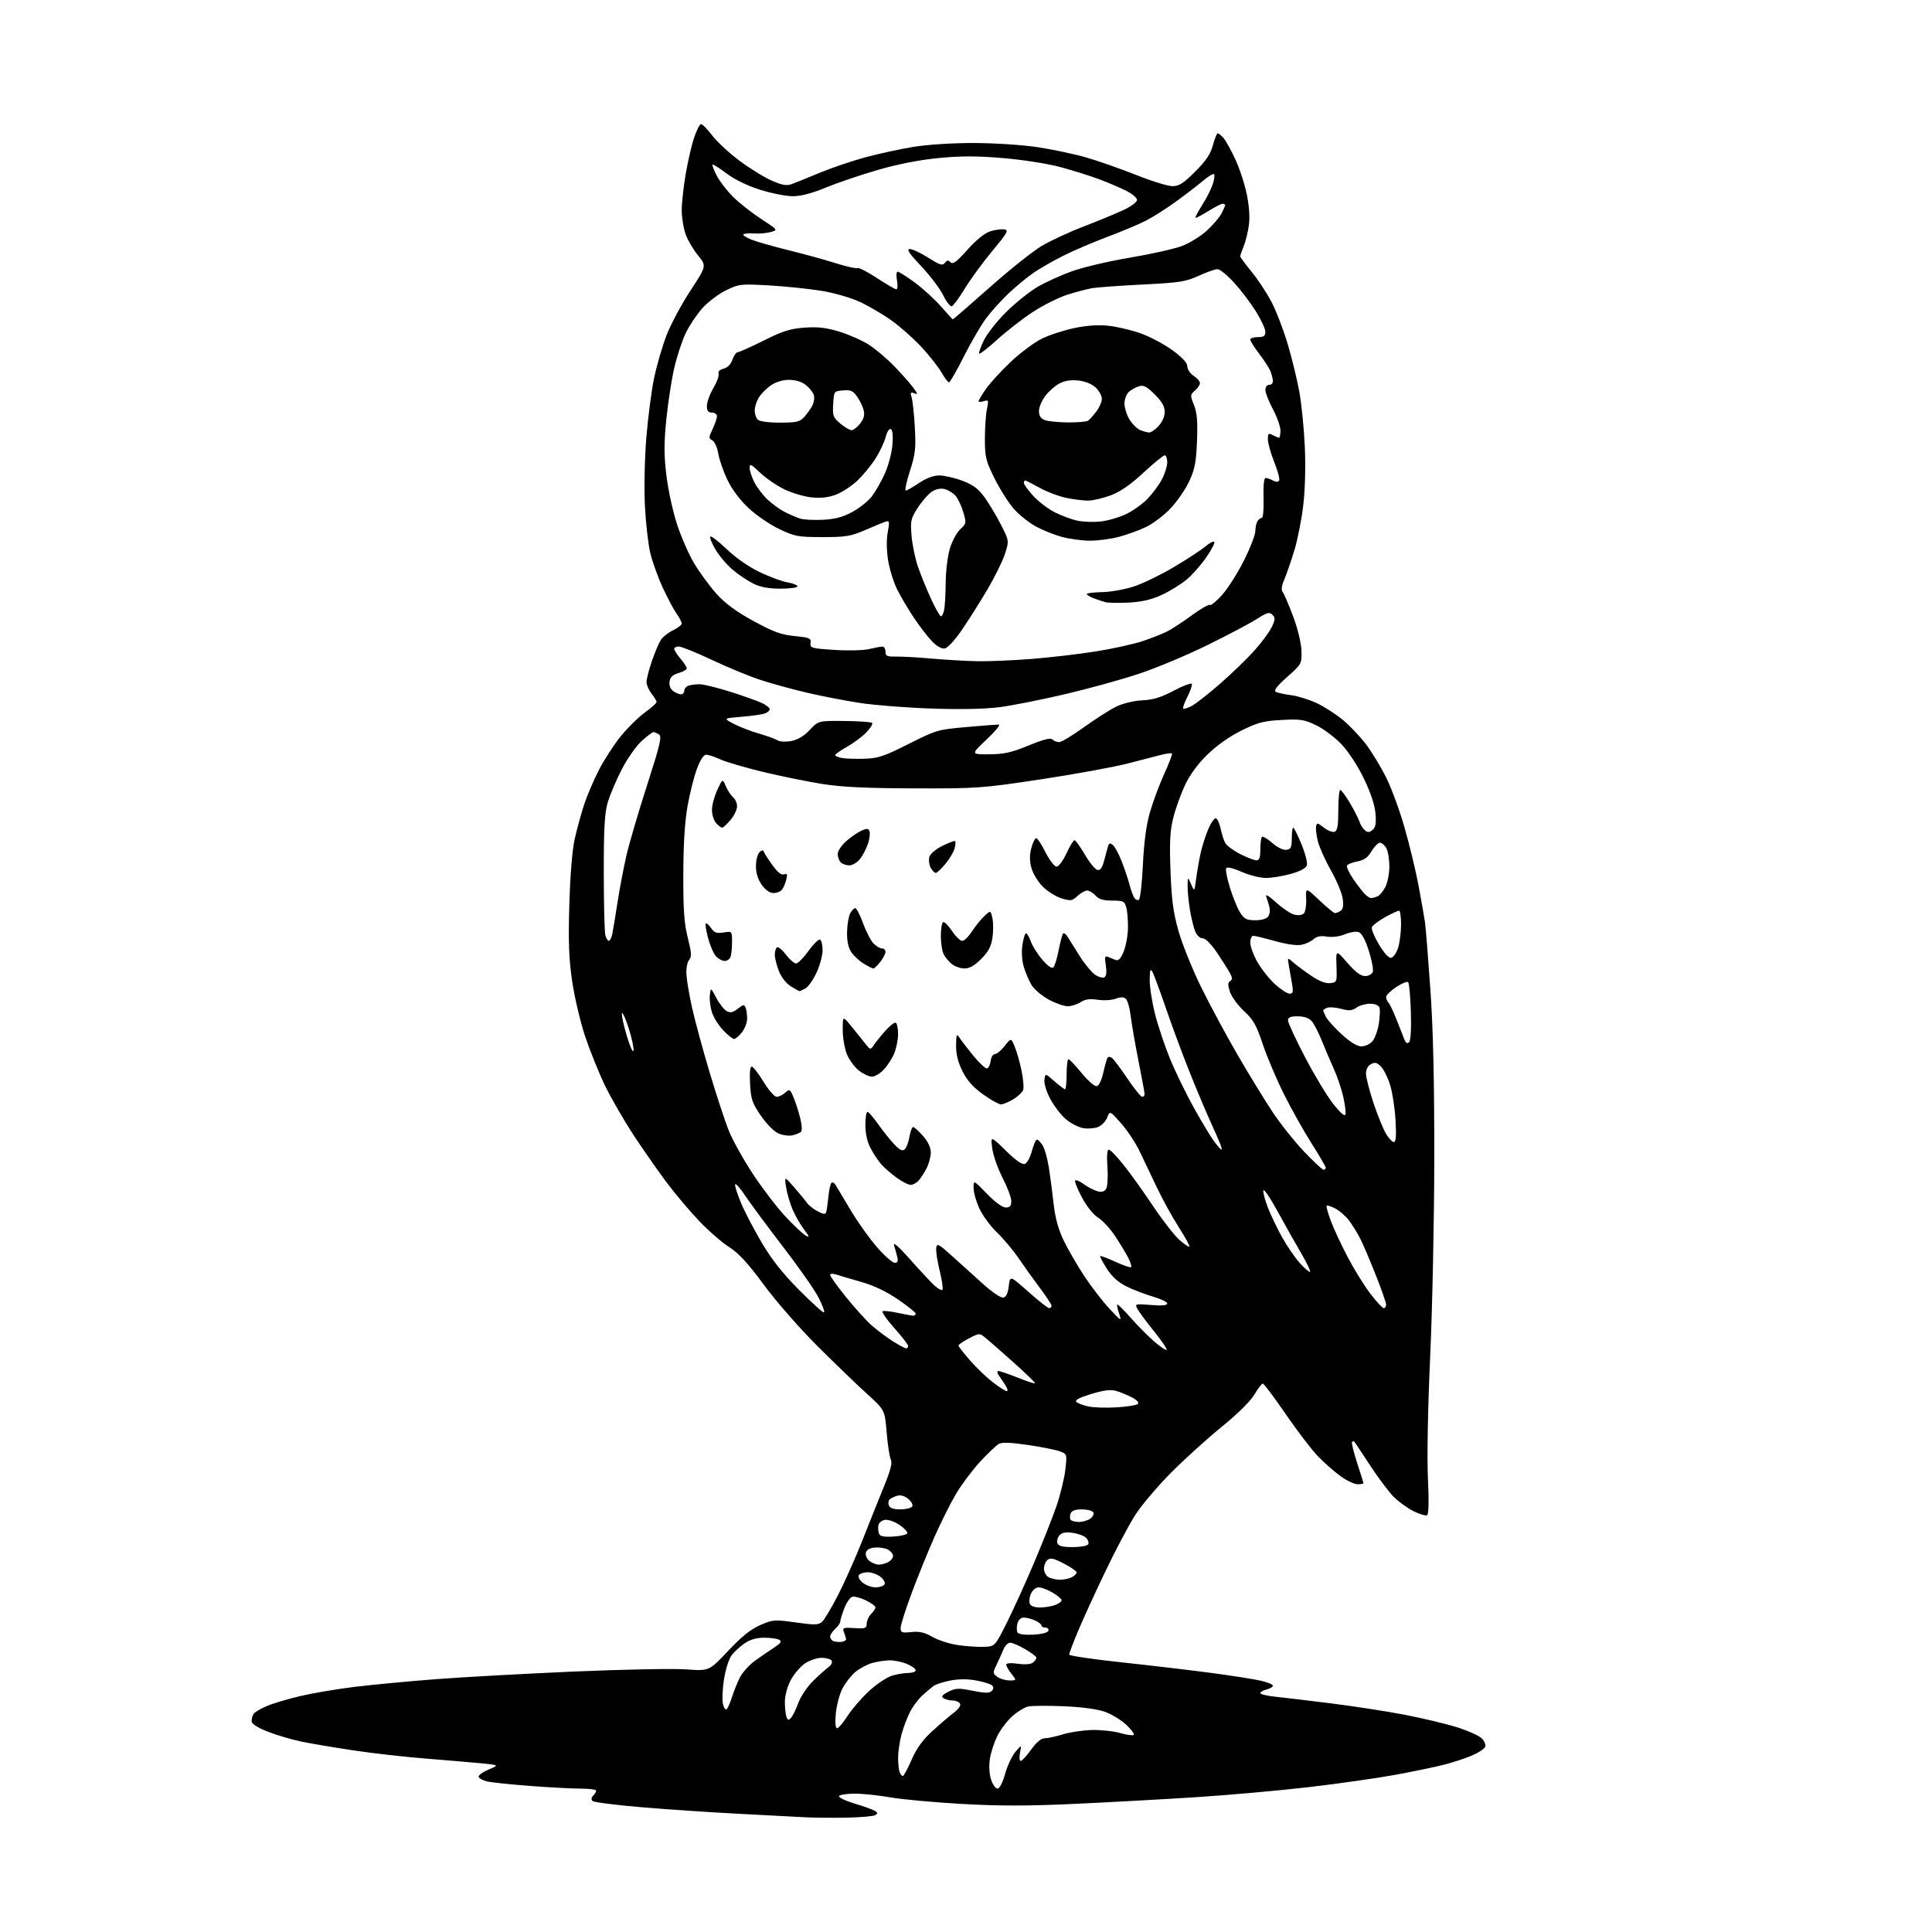 <?xml version="1.0" encoding="UTF-8" standalone="no"?>
<svg 
  version="1.1" 
  xmlns="http://www.w3.org/2000/svg" 
  xmlns:xlink="http://www.w3.org/1999/xlink" 
  xmlns:svg="http://www.w3.org/2000/svg"
  xmlns:rdf="http://www.w3.org/1999/02/22-rdf-syntax-ns#"
  xmlns:cc="http://creativecommons.org/ns#"
  xmlns:dc="http://purl.org/dc/elements/1.1/"
  viewBox="0 0 768 768"
  width="768"
  height="768"
>
<style>svg {background-color: white; }</style>"
<path stroke="none" fill="black" fill-rule="evenodd" d="M336.57,722.54C331.03,722.65 323.57,722.58 320.00,722.39C316.43,722.19 304.50,721.57 293.50,721.00C282.50,720.43 265.18,719.26 255.00,718.40C244.82,717.54 236.07,716.43 235.55,715.92C234.95,715.34 235.04,714.56 235.80,713.80C236.46,713.14 237.00,712.24 237.00,711.80C237.00,711.36 234.21,711.00 230.81,711.00C227.40,711.00 218.29,710.52 210.56,709.93C202.83,709.34 195.18,708.53 193.57,708.13C191.96,707.73 190.47,706.92 190.28,706.33C190.08,705.74 191.85,704.44 194.21,703.44C198.50,701.63 198.50,701.63 191.00,700.91C186.88,700.52 176.97,699.68 169.00,699.04C161.03,698.41 148.43,696.99 141.00,695.88C133.57,694.78 124.15,693.19 120.06,692.36C115.97,691.52 109.79,689.70 106.31,688.31C102.13,686.64 100.01,685.23 100.02,684.14C100.02,683.24 100.37,681.97 100.79,681.31C101.20,680.66 103.56,679.26 106.02,678.20C108.49,677.15 114.56,675.33 119.50,674.18C124.45,673.02 134.12,671.39 141.00,670.55C147.88,669.71 162.28,668.35 173.00,667.52C183.72,666.69 208.47,665.32 228.00,664.47C247.53,663.63 267.64,663.23 272.70,663.60C281.90,664.27 281.90,664.27 289.43,656.27C294.84,650.52 298.44,647.62 302.23,645.99C307.26,643.81 307.90,643.76 316.32,644.95C323.99,646.02 325.36,645.99 326.82,644.66C327.74,643.83 330.64,638.95 333.26,633.82C335.88,628.69 340.24,618.88 342.95,612.00C345.66,605.12 349.49,595.55 351.46,590.72C354.02,584.45 354.78,581.45 354.12,580.22C353.62,579.27 352.88,574.45 352.47,569.50C351.73,560.50 351.73,560.50 344.62,554.05C340.70,550.50 331.83,541.95 324.91,535.05C317.87,528.04 308.52,517.35 303.71,510.82C297.37,502.19 293.72,498.23 289.80,495.70C286.89,493.82 281.55,489.18 277.95,485.39C274.34,481.60 268.67,474.90 265.34,470.50C262.02,466.10 256.03,457.55 252.04,451.50C248.06,445.45 242.82,436.38 240.40,431.35C237.99,426.32 234.46,417.55 232.56,411.85C230.67,406.16 228.36,396.32 227.44,390.00C226.13,381.00 225.88,374.37 226.32,359.50C226.66,347.80 227.48,337.81 228.46,333.50C229.33,329.65 230.99,323.57 232.14,320.00C233.30,316.43 235.99,310.12 238.11,306.00C240.24,301.88 244.21,295.78 246.93,292.46C249.66,289.14 253.94,284.95 256.44,283.15C258.95,281.35 261.00,279.51 261.00,279.07C261.00,278.63 260.10,277.13 259.00,275.73C257.90,274.33 257.00,272.24 257.00,271.10C257.00,269.95 257.97,266.19 259.15,262.75C260.34,259.31 261.94,255.53 262.71,254.34C263.49,253.15 265.67,251.44 267.56,250.54C269.45,249.64 271.00,248.43 271.00,247.86C271.00,247.28 270.07,245.51 268.94,243.92C267.81,242.33 265.34,237.68 263.45,233.59C261.56,229.51 259.33,223.31 258.50,219.83C257.67,216.35 256.70,207.88 256.36,201.00C256.01,193.97 256.26,182.15 256.93,174.00C257.58,166.03 258.96,155.39 260.00,150.37C261.04,145.35 263.26,137.67 264.94,133.32C266.61,128.97 270.89,120.97 274.44,115.56C280.89,105.70 280.89,105.70 277.46,101.51C275.57,99.21 273.35,95.40 272.51,93.04C271.68,90.68 271.00,86.41 271.00,83.55C271.00,80.69 271.72,74.18 272.59,69.08C273.47,63.99 274.96,57.52 275.92,54.72C276.87,51.91 278.07,49.49 278.58,49.34C279.08,49.19 281.07,51.16 283.00,53.72C284.93,56.27 289.90,60.89 294.06,63.98C298.22,67.07 304.00,70.61 306.90,71.86C311.06,73.65 312.75,73.92 314.84,73.14C316.30,72.60 321.33,70.57 326.01,68.62C330.69,66.68 338.79,63.94 344.01,62.53C349.23,61.12 357.77,59.26 363.00,58.40C368.58,57.48 378.48,56.84 387.00,56.85C395.17,56.86 406.22,57.57 412.31,58.48C418.26,59.37 427.03,61.23 431.81,62.60C436.59,63.98 445.52,67.11 451.65,69.55C457.78,72.00 464.27,74.00 466.06,74.00C468.70,74.00 470.42,72.90 475.11,68.21C479.43,63.89 481.21,61.24 482.15,57.71C482.85,55.12 483.70,53.00 484.05,53.00C484.40,53.00 485.41,53.79 486.29,54.77C487.17,55.74 489.27,59.49 490.96,63.11C492.66,66.73 494.74,73.01 495.58,77.08C496.56,81.78 496.88,86.29 496.45,89.48C496.08,92.24 495.15,96.02 494.39,97.87C493.63,99.73 493.00,101.53 493.00,101.88C493.00,102.23 495.03,104.99 497.51,108.01C499.99,111.03 503.55,116.42 505.43,120.00C507.30,123.58 510.21,131.13 511.89,136.79C513.57,142.45 515.65,151.00 516.52,155.79C517.38,160.58 518.36,170.35 518.68,177.50C519.04,185.27 518.79,194.63 518.08,200.77C517.42,206.42 515.82,214.52 514.53,218.77C513.24,223.02 511.44,228.23 510.54,230.34C509.43,232.95 509.22,234.56 509.90,235.38C510.45,236.04 512.31,240.39 514.05,245.04C515.89,249.99 517.26,255.66 517.35,258.70C517.50,263.85 517.44,263.96 511.66,269.11C507.53,272.80 506.21,274.53 507.16,275.02C507.90,275.41 510.65,276.01 513.28,276.35C515.91,276.69 520.51,278.13 523.50,279.54C526.50,280.96 531.21,284.00 533.97,286.31C536.73,288.61 540.84,292.98 543.11,296.00C545.37,299.02 548.92,304.88 550.99,309.00C553.07,313.12 556.37,322.13 558.34,329.01C560.31,335.89 562.81,346.24 563.89,352.01C564.97,357.78 566.12,364.30 566.44,366.50C566.76,368.70 567.73,380.85 568.61,393.50C569.71,409.40 570.18,430.08 570.15,460.50C570.12,484.70 569.39,520.02 568.53,539.00C567.59,559.73 567.23,579.13 567.62,587.60C568.04,596.46 567.93,601.93 567.31,602.31C566.77,602.64 564.36,601.94 561.96,600.75C559.55,599.56 555.99,596.99 554.04,595.04C552.09,593.09 547.85,587.44 544.62,582.50C541.38,577.55 538.57,573.31 538.37,573.08C538.16,572.85 537.76,572.91 537.47,573.20C537.17,573.49 538.07,577.23 539.47,581.49C540.86,585.76 542.00,589.42 542.00,589.63C542.00,589.83 540.94,590.00 539.65,590.00C538.36,590.00 535.32,588.57 532.91,586.82C530.49,585.07 526.48,581.55 523.99,578.99C521.50,576.43 515.71,568.86 511.12,562.17C506.53,555.48 502.42,550.00 501.98,550.00C501.55,550.00 500.04,551.96 498.64,554.35C497.09,556.99 492.05,561.98 485.80,567.06C480.13,571.65 471.11,579.81 465.74,585.19C460.38,590.56 453.92,598.15 451.40,602.04C448.88,605.94 443.44,616.19 439.32,624.82C435.19,633.44 430.28,644.19 428.41,648.69C426.53,653.20 425.00,657.27 425.00,657.73C425.00,658.20 434.56,659.60 446.25,660.85C457.94,662.11 474.02,664.01 482.00,665.08C489.98,666.15 498.64,667.52 501.25,668.12C503.86,668.71 506.00,669.60 506.00,670.08C506.00,670.57 504.88,671.24 503.50,671.59C502.12,671.93 501.00,672.59 501.00,673.04C501.00,673.49 503.59,674.12 506.75,674.45C509.91,674.77 519.92,675.97 529.00,677.10C538.08,678.24 551.31,680.28 558.41,681.65C565.52,683.02 574.88,685.26 579.23,686.63C583.57,688.00 587.99,689.99 589.04,691.04C590.09,692.09 590.71,693.60 590.41,694.38C590.10,695.17 587.75,696.72 585.18,697.82C582.61,698.92 577.67,700.56 574.21,701.45C570.76,702.34 561.98,704.17 554.71,705.51C547.45,706.85 531.83,709.07 520.00,710.44C508.18,711.81 488.15,713.59 475.50,714.41C462.85,715.22 441.25,716.41 427.50,717.05C408.67,717.94 397.53,717.94 382.39,717.09C371.33,716.47 358.51,715.29 353.89,714.48C349.28,713.67 342.94,713.00 339.81,713.00C336.68,713.00 333.85,713.43 333.53,713.95C333.21,714.47 335.99,715.82 339.72,716.95C343.45,718.07 347.11,719.39 347.86,719.87C348.95,720.58 348.97,720.90 347.92,721.55C347.21,721.99 342.10,722.43 336.57,722.54zM396.53,711.00C397.34,711.00 398.56,708.64 399.54,705.16C400.44,701.94 402.28,698.00 403.63,696.41C406.09,693.50 406.09,693.50 405.47,696.75C405.12,698.54 405.25,700.00 405.75,700.00C406.25,700.00 408.12,697.98 409.89,695.50C412.02,692.54 413.87,691.00 415.31,690.99C416.52,690.98 419.75,690.28 422.50,689.43C425.25,688.58 430.43,687.81 434.00,687.71C437.57,687.61 442.65,688.15 445.28,688.91C447.91,689.66 450.34,689.99 450.68,689.65C451.03,689.31 449.68,687.49 447.70,685.62C445.71,683.75 441.93,681.44 439.29,680.49C436.26,679.40 430.20,678.58 422.80,678.26C416.37,677.98 409.96,678.04 408.57,678.39C407.18,678.74 404.42,680.44 402.45,682.17C400.48,683.90 397.82,687.40 396.53,689.94C395.24,692.48 393.87,696.65 393.49,699.21C393.07,702.02 393.26,705.26 393.98,707.43C394.62,709.39 395.77,711.00 396.53,711.00zM358.88,706.00C359.25,706.00 360.82,703.11 362.36,699.57C364.31,695.08 366.74,691.69 370.41,688.32C373.29,685.67 377.16,682.35 379.01,680.95C381.07,679.38 382.08,677.93 381.62,677.20C381.21,676.54 379.90,675.99 378.69,675.98C377.49,675.98 375.87,675.57 375.10,675.09C374.03,674.41 374.46,673.81 376.97,672.52C379.85,671.03 380.98,670.98 386.63,672.10C391.56,673.08 393.30,673.10 394.21,672.19C394.99,671.41 395.06,670.66 394.41,670.01C393.87,669.47 391.08,668.58 388.21,668.04C384.80,667.39 381.22,667.39 377.85,668.03C375.02,668.57 371.98,669.54 371.10,670.20C370.22,670.86 368.22,672.55 366.66,673.95C365.10,675.35 362.89,678.30 361.76,680.50C360.62,682.70 359.09,686.75 358.36,689.50C357.62,692.25 357.02,696.38 357.01,698.67C357.01,700.96 357.27,703.55 357.61,704.42C357.94,705.29 358.52,706.00 358.88,706.00zM332.76,687.00C333.33,687.00 335.23,684.76 336.99,682.01C338.75,679.27 342.64,674.78 345.64,672.05C348.63,669.31 352.75,666.61 354.79,666.04C356.83,665.47 359.74,665.01 361.25,665.01C362.76,665.00 364.00,664.53 364.00,663.95C364.00,663.37 362.44,662.25 360.53,661.45C358.62,660.65 355.59,660.00 353.78,660.01C351.98,660.01 348.83,660.48 346.78,661.04C344.74,661.61 341.68,663.24 339.99,664.66C338.30,666.09 335.98,669.07 334.85,671.30C333.71,673.53 332.54,677.98 332.25,681.18C331.92,684.86 332.10,687.00 332.76,687.00zM314.48,682.83C315.14,682.10 316.44,679.42 317.37,676.88C318.31,674.32 320.95,670.42 323.28,668.14C325.60,665.88 328.36,663.41 329.40,662.66C330.45,661.91 330.99,660.79 330.59,660.15C330.20,659.52 328.40,659.00 326.59,659.00C324.78,659.00 321.80,660.01 319.97,661.25C318.14,662.49 315.60,665.48 314.32,667.91C312.95,670.52 312.00,674.05 312.00,676.58C312.00,678.92 312.29,681.58 312.64,682.50C313.16,683.86 313.49,683.92 314.48,682.83zM288.93,679.39C289.39,678.90 290.32,676.70 291.01,674.50C291.71,672.30 293.10,668.85 294.11,666.83C295.13,664.81 297.88,661.78 300.23,660.09C302.58,658.40 306.00,656.05 307.83,654.86C310.30,653.26 310.81,652.50 309.83,651.87C309.10,651.41 306.43,651.02 303.90,651.02C300.75,651.00 298.25,651.71 295.99,653.25C294.17,654.49 291.82,656.66 290.77,658.08C289.72,659.50 288.38,663.81 287.78,667.66C287.19,671.51 287.02,675.93 287.40,677.47C287.80,679.03 288.48,679.89 288.93,679.39zM401.26,668.00C404.15,668.00 404.15,668.00 402.07,665.37C400.93,663.92 400.00,662.28 400.00,661.73C400.00,661.11 401.79,660.97 404.65,661.37C407.54,661.76 409.80,661.58 410.65,660.88C411.39,660.26 412.00,659.40 412.00,658.97C412.00,658.54 410.01,657.02 407.57,655.60C405.14,654.17 402.43,653.00 401.55,653.00C400.67,653.00 399.46,654.24 398.85,655.75C398.24,657.26 397.01,659.99 396.12,661.82C394.59,664.97 394.60,665.22 396.44,666.57C397.51,667.36 399.68,668.00 401.26,668.00zM391.00,654.65C395.50,654.50 395.50,654.50 400.25,645.00C402.87,639.77 407.77,628.98 411.15,621.00C414.53,613.02 418.53,602.90 420.03,598.50C421.53,594.10 423.08,587.69 423.48,584.26C424.19,578.08 424.17,578.01 421.38,576.95C419.83,576.36 414.15,575.22 408.76,574.42C402.14,573.43 398.37,573.27 397.13,573.93C396.12,574.47 392.77,577.64 389.68,580.98C386.59,584.32 382.27,590.08 380.07,593.77C377.88,597.47 374.00,605.23 371.44,611.00C368.88,616.77 364.81,626.81 362.39,633.30C359.98,639.79 358.00,646.02 358.00,647.15C358.00,648.98 358.48,649.16 362.25,648.76C365.46,648.43 367.51,648.89 370.62,650.68C372.89,651.98 377.39,653.44 380.62,653.92C383.85,654.40 388.52,654.73 391.00,654.65zM334.50,652.67C335.60,652.55 336.42,652.01 336.32,651.48C336.23,650.94 335.83,649.68 335.44,648.69C334.81,647.06 335.25,646.91 339.62,647.19C344.01,647.47 344.50,647.29 344.53,645.40C344.55,644.24 345.34,642.52 346.28,641.57C347.23,640.63 348.00,639.45 348.00,638.95C348.00,638.45 346.31,637.21 344.25,636.20C342.19,635.19 339.76,634.52 338.87,634.73C337.97,634.93 336.51,637.01 335.62,639.33C334.73,641.66 334.00,644.04 334.00,644.63C334.00,645.21 333.10,646.50 332.00,647.50C330.90,648.50 330.00,649.88 330.00,650.57C330.00,651.27 330.56,652.07 331.25,652.36C331.94,652.64 333.40,652.78 334.50,652.67zM410.76,649.80C414.11,649.62 416.51,649.00 416.75,648.25C416.98,647.56 416.45,647.00 415.58,647.00C414.71,647.00 414.00,646.62 414.00,646.16C414.00,645.70 412.85,644.80 411.45,644.16C410.05,643.52 408.04,643.00 406.97,643.00C405.76,643.00 404.81,643.91 404.42,645.44C404.09,646.79 404.12,648.38 404.49,648.99C404.90,649.64 407.45,649.97 410.76,649.80zM413.40,639.00C415.31,639.00 418.02,638.56 419.43,638.02C420.85,637.49 422.00,636.63 422.00,636.12C422.00,635.61 420.40,634.25 418.44,633.10C416.49,631.94 414.00,631.00 412.92,631.00C411.81,631.00 410.47,632.06 409.85,633.44C409.24,634.78 409.01,636.58 409.34,637.44C409.72,638.44 411.18,639.00 413.40,639.00zM348.05,631.00C349.61,631.00 351.21,630.48 351.60,629.84C352.01,629.18 351.33,627.88 350.05,626.84C348.80,625.83 346.50,625.00 344.95,625.00C343.39,625.00 341.79,625.52 341.40,626.16C340.99,626.82 341.67,628.12 342.95,629.16C344.20,630.17 346.50,631.00 348.05,631.00zM421.32,627.97C422.86,627.99 425.00,627.53 426.07,626.96C427.13,626.40 428.00,625.54 428.00,625.07C428.00,624.60 425.71,623.01 422.92,621.55C418.92,619.46 417.53,619.14 416.42,620.07C415.64,620.72 415.00,622.29 415.00,623.57C415.00,624.85 415.79,626.36 416.75,626.92C417.71,627.48 419.77,627.95 421.32,627.97zM349.32,621.97C350.31,621.99 352.00,621.53 353.07,620.96C354.13,620.40 355.00,619.29 355.00,618.50C355.00,617.71 354.08,616.58 352.95,615.98C351.83,615.37 349.47,615.02 347.71,615.19C345.56,615.40 344.40,616.10 344.17,617.33C343.98,618.33 344.65,619.78 345.66,620.54C346.67,621.31 348.32,621.95 349.32,621.97zM426.41,615.00C429.42,615.00 432.19,614.51 432.56,613.90C432.93,613.30 432.57,612.14 431.76,611.33C430.94,610.51 428.51,609.61 426.35,609.32C423.49,608.94 422.06,609.23 421.10,610.38C420.37,611.26 420.04,612.66 420.36,613.49C420.78,614.58 422.45,615.00 426.41,615.00zM355.16,610.80C358.01,610.64 360.49,610.05 360.66,609.50C360.84,608.95 359.45,607.45 357.57,606.17C355.68,604.89 353.10,603.99 351.83,604.17C350.56,604.35 349.37,605.31 349.18,606.31C348.99,607.30 349.09,608.79 349.40,609.61C349.83,610.73 351.28,611.03 355.16,610.80zM428.87,605.00C430.38,605.00 432.45,604.39 433.46,603.65C434.48,602.91 434.99,601.79 434.59,601.15C434.20,600.52 432.16,600.00 430.05,600.00C427.47,600.00 426.01,600.52 425.60,601.59C425.27,602.46 425.25,603.59 425.56,604.09C425.87,604.59 427.36,605.00 428.87,605.00zM357.91,600.00C360.09,600.00 362.21,599.48 362.60,598.84C363.01,598.18 362.32,596.87 361.02,595.81C359.56,594.63 357.95,594.18 356.61,594.59C355.45,594.94 354.10,595.59 353.62,596.05C353.13,596.50 353.01,597.57 353.34,598.43C353.74,599.49 355.23,600.00 357.91,600.00zM443.95,559.44C448.05,559.19 451.82,558.58 452.32,558.08C452.87,557.53 451.91,556.49 449.92,555.46C448.10,554.52 445.28,553.37 443.64,552.90C441.49,552.28 438.75,552.63 433.75,554.14C429.02,555.58 427.17,556.57 427.87,557.27C428.44,557.84 430.61,558.66 432.70,559.10C434.79,559.54 439.85,559.69 443.95,559.44zM400.18,553.00C400.67,553.00 400.60,552.21 400.03,551.25C399.45,550.29 398.26,548.49 397.37,547.25C396.40,545.90 396.20,545.00 396.87,545.00C397.48,545.00 400.93,546.18 404.53,547.62C408.14,549.07 411.24,550.08 411.43,549.87C411.62,549.67 407.74,545.90 402.81,541.50C397.88,537.10 392.83,532.68 391.59,531.68C389.40,529.91 389.22,529.92 385.17,532.03C382.87,533.22 381.00,534.50 381.00,534.87C381.00,535.23 383.08,537.91 385.61,540.81C388.15,543.71 392.26,547.64 394.76,549.54C397.25,551.44 399.69,553.00 400.18,553.00zM463.76,536.58C464.04,536.29 461.81,533.01 458.80,529.28C455.79,525.55 452.82,521.54 452.19,520.37C451.07,518.27 451.17,518.24 457.53,518.75C461.91,519.11 464.00,518.92 464.00,518.16C464.00,517.55 461.41,516.31 458.25,515.40C455.09,514.49 450.34,512.66 447.70,511.33C444.43,509.68 441.97,507.45 439.96,504.28C438.35,501.73 437.17,499.49 437.36,499.31C437.54,499.12 440.27,500.15 443.41,501.59C446.56,503.03 449.36,503.98 449.64,503.70C449.92,503.42 449.37,501.68 448.42,499.85C447.47,498.01 445.12,494.14 443.20,491.25C441.28,488.35 438.26,485.09 436.49,484.00C434.59,482.82 431.97,479.54 430.05,475.94C428.27,472.59 427.08,469.59 427.42,469.25C427.75,468.92 429.32,469.60 430.91,470.78C432.50,471.95 434.93,473.19 436.30,473.54C438.09,473.99 439.08,473.68 439.76,472.46C440.29,471.52 440.49,467.66 440.22,463.88C439.91,459.44 440.10,457.00 440.78,457.00C441.36,457.00 444.06,459.81 446.78,463.25C449.50,466.69 454.74,474.00 458.41,479.50C462.08,485.00 466.72,490.96 468.71,492.75C470.70,494.54 472.54,495.80 472.79,495.55C473.04,495.30 471.13,491.81 468.56,487.80C465.98,483.78 462.07,476.68 459.86,472.00C457.65,467.32 454.53,460.80 452.94,457.49C451.34,454.18 448.04,449.23 445.61,446.49C441.18,441.50 441.18,441.50 440.11,444.27C439.52,445.79 437.85,447.49 436.39,448.04C434.94,448.59 432.29,448.77 430.50,448.43C428.71,448.10 425.71,446.56 423.84,445.02C421.96,443.47 419.18,439.91 417.65,437.10C416.03,434.13 415.00,430.86 415.18,429.30C415.50,426.60 415.50,426.60 419.13,429.80C421.13,431.56 423.04,433.00 423.38,433.00C423.72,433.00 424.00,430.30 424.00,427.00C424.00,423.70 424.34,421.02 424.75,421.05C425.16,421.08 427.52,423.56 429.98,426.58C432.44,429.59 435.13,431.93 435.96,431.77C436.87,431.59 437.92,429.40 438.64,426.16C439.29,423.24 440.05,420.61 440.34,420.32C440.63,420.04 441.35,420.10 441.95,420.47C442.54,420.84 445.29,424.48 448.05,428.57C450.80,432.66 453.50,436.00 454.03,436.00C454.56,436.00 455.00,435.54 455.00,434.97C455.00,434.41 453.90,428.44 452.56,421.72C451.23,415.00 449.83,406.93 449.45,403.78C449.08,400.63 448.21,397.59 447.51,397.01C446.62,396.27 445.41,396.28 443.46,397.02C441.93,397.60 438.72,397.78 436.34,397.42C433.16,396.95 431.34,397.21 429.53,398.39C428.18,399.27 425.88,400.00 424.42,400.00C422.96,400.00 419.56,398.80 416.86,397.33C414.16,395.86 411.10,393.27 410.07,391.58C409.04,389.88 407.64,386.63 406.97,384.35C406.23,381.84 406.02,378.38 406.43,375.60C406.81,373.07 407.45,371.00 407.86,371.00C408.27,371.00 409.14,372.50 409.81,374.34C410.47,376.18 412.55,379.44 414.42,381.59C416.64,384.14 418.16,385.15 418.77,384.50C419.29,383.95 420.23,380.84 420.86,377.58C421.49,374.33 422.28,371.40 422.62,371.08C422.96,370.76 423.74,371.34 424.37,372.37C424.99,373.40 427.16,376.86 429.19,380.06C431.21,383.25 434.01,386.61 435.39,387.52C436.78,388.43 438.43,388.85 439.06,388.46C439.81,388.00 439.99,386.33 439.58,383.76C439.04,380.42 439.19,379.86 440.47,380.38C441.31,380.72 442.68,381.27 443.51,381.61C444.57,382.04 445.49,381.09 446.64,378.36C447.53,376.24 448.32,372.02 448.38,369.00C448.44,365.98 448.15,362.26 447.73,360.75C447.03,358.24 446.55,358.00 442.14,358.00C438.58,358.00 436.83,357.47 435.50,356.00C434.50,354.90 433.00,354.00 432.16,354.00C431.32,354.00 429.59,354.97 428.33,356.16C426.23,358.13 425.66,358.22 422.00,357.12C419.79,356.46 416.43,354.36 414.53,352.46C412.63,350.57 410.60,347.21 410.00,345.01C409.23,342.13 409.23,339.86 410.02,336.94C410.62,334.70 411.52,333.01 412.02,333.19C412.53,333.36 414.19,335.98 415.72,339.00C417.25,342.02 419.18,344.50 420.00,344.50C420.84,344.50 422.57,342.17 423.92,339.25C425.26,336.36 426.70,334.00 427.13,334.00C427.56,334.00 429.42,336.59 431.27,339.75C433.12,342.91 435.36,345.64 436.26,345.81C437.44,346.04 438.19,344.94 438.99,341.81C439.60,339.44 440.31,336.89 440.56,336.14C440.92,335.09 441.35,335.04 442.41,335.93C443.18,336.56 444.72,339.42 445.85,342.29C446.98,345.16 448.38,349.30 448.95,351.50C449.53,353.70 450.40,356.12 450.89,356.88C451.38,357.64 452.21,357.99 452.73,357.67C453.26,357.34 453.97,351.10 454.32,343.79C454.74,334.88 455.65,328.03 457.09,323.00C458.26,318.88 460.82,312.00 462.76,307.73C464.71,303.46 466.10,299.77 465.87,299.54C465.64,299.30 463.88,299.50 461.97,299.97C460.06,300.44 454.01,302.01 448.51,303.44C443.02,304.88 427.50,307.72 414.01,309.76C390.35,313.34 388.60,313.46 363.50,313.39C344.50,313.34 334.67,312.87 327.00,311.66C321.23,310.75 310.65,308.60 303.50,306.89C296.35,305.17 288.65,302.92 286.39,301.89C284.13,300.85 281.58,300.00 280.71,300.00C279.72,300.00 278.37,302.06 277.06,305.57C275.91,308.63 274.23,315.27 273.33,320.32C272.22,326.50 271.66,335.39 271.63,347.50C271.59,361.74 271.96,367.02 273.40,372.76C274.91,378.77 275.00,380.30 273.92,381.60C273.20,382.46 272.73,385.02 272.86,387.33C273.00,389.62 274.00,395.55 275.09,400.50C276.18,405.45 279.31,417.01 282.05,426.18C284.79,435.35 288.28,445.93 289.80,449.68C291.33,453.43 295.63,461.14 299.37,466.80C303.10,472.46 308.89,480.02 312.24,483.60C315.59,487.18 319.21,490.58 320.30,491.16C321.93,492.03 321.82,491.64 319.66,488.80C318.23,486.92 316.19,483.39 315.13,480.94C314.07,478.50 312.88,474.48 312.50,472.00C311.79,467.50 311.79,467.50 315.65,471.92C317.77,474.35 320.09,477.17 320.81,478.18C321.53,479.19 323.45,480.70 325.08,481.54C327.41,482.75 328.12,482.80 328.44,481.78C328.66,481.08 329.05,478.34 329.30,475.70C329.56,473.06 330.10,470.59 330.50,470.20C330.90,469.82 331.64,470.18 332.13,471.00C332.62,471.82 335.38,476.44 338.26,481.25C341.14,486.06 345.89,492.70 348.81,496.00C351.73,499.30 354.82,502.00 355.68,502.00C356.78,502.00 357.08,501.35 356.70,499.75C356.40,498.51 355.82,496.40 355.41,495.05C354.94,493.50 357.22,495.50 361.71,500.55C365.58,504.92 369.93,509.59 371.37,510.92C372.81,512.25 374.27,513.06 374.62,512.72C374.96,512.38 374.47,508.97 373.54,505.15C372.60,501.33 371.98,497.23 372.17,496.05C372.47,494.11 373.11,494.44 378.50,499.32C381.80,502.30 387.34,507.30 390.81,510.43C394.39,513.67 397.85,515.99 398.81,515.80C399.98,515.58 400.65,514.17 401.00,511.25C401.50,507.02 401.50,507.02 408.80,513.51C412.81,517.08 416.52,520.00 417.05,520.00C417.57,520.00 418.00,519.58 418.00,519.06C418.00,518.54 415.86,515.28 413.25,511.81C410.64,508.34 406.83,503.02 404.79,500.00C402.74,496.98 398.96,492.48 396.39,490.00C393.81,487.52 390.65,483.25 389.36,480.50C388.07,477.75 387.02,474.05 387.01,472.27C387.00,469.04 387.00,469.04 392.31,474.52C395.56,477.88 398.46,480.00 399.81,480.00C401.49,480.00 402.00,479.41 402.00,477.47C402.00,476.08 400.45,471.92 398.55,468.22C396.64,464.53 394.79,459.25 394.43,456.50C393.78,451.50 393.78,451.50 399.81,457.39C403.84,461.33 406.36,463.08 407.41,462.67C408.28,462.34 409.54,460.03 410.20,457.53C410.87,455.04 411.76,453.00 412.18,453.00C412.61,453.00 413.61,454.01 414.42,455.25C415.23,456.49 416.35,460.43 416.92,464.00C417.48,467.57 418.35,474.14 418.84,478.59C419.46,484.16 420.70,488.66 422.82,493.09C424.51,496.61 428.19,502.98 430.99,507.22C433.79,511.47 438.30,517.32 441.02,520.22C445.79,525.31 445.92,525.38 444.87,522.20C444.26,520.38 443.93,518.74 444.13,518.55C444.34,518.36 446.75,520.76 449.50,523.88C452.25,527.00 456.47,531.25 458.87,533.32C461.28,535.40 463.47,536.86 463.76,536.58zM360.20,536.00C360.64,536.00 361.00,535.57 361.00,535.04C361.00,534.51 358.49,531.26 355.41,527.82C352.34,524.37 350.32,521.39 350.91,521.20C351.51,521.00 354.27,521.32 357.05,521.92C359.83,522.51 362.53,523.00 363.05,523.00C363.57,523.00 364.00,522.63 364.00,522.18C364.00,521.72 360.83,519.19 356.96,516.54C352.30,513.36 347.32,510.99 342.21,509.54C337.97,508.33 333.49,507.01 332.25,506.60C330.96,506.18 330.00,506.28 330.00,506.83C330.00,507.36 332.86,511.34 336.35,515.66C339.84,519.99 344.44,525.06 346.56,526.92C348.69,528.79 352.45,531.60 354.91,533.16C357.38,534.72 359.75,536.00 360.20,536.00zM327.61,521.73C327.90,521.44 326.91,518.79 325.42,515.85C323.93,512.91 317.59,503.83 311.32,495.69C305.06,487.54 298.28,478.38 296.25,475.33C294.23,472.28 292.42,470.24 292.23,470.80C292.05,471.36 293.09,474.67 294.55,478.16C296.01,481.65 299.72,488.77 302.81,494.00C306.78,500.71 311.16,506.25 317.75,512.88C322.88,518.04 327.31,522.02 327.61,521.73zM550.06,520.00C550.58,520.00 551.00,519.37 551.00,518.61C551.00,517.84 549.16,512.56 546.90,506.87C544.65,501.19 541.90,494.73 540.79,492.52C539.68,490.31 537.67,487.04 536.33,485.25C534.99,483.46 532.53,481.29 530.86,480.43C529.18,479.56 527.62,479.05 527.37,479.29C527.13,479.54 527.87,482.25 529.02,485.33C530.17,488.40 533.19,494.87 535.72,499.71C538.26,504.54 542.31,511.09 544.73,514.25C547.14,517.41 549.54,520.00 550.06,520.00zM520.77,505.56C521.05,505.29 519.48,502.01 517.29,498.28C515.10,494.55 510.88,487.05 507.91,481.61C504.93,476.17 502.37,472.39 502.21,473.21C502.04,474.03 502.86,477.13 504.03,480.10C505.19,483.07 507.74,488.37 509.69,491.88C511.65,495.40 514.83,500.02 516.76,502.16C518.70,504.30 520.50,505.83 520.77,505.56zM362.00,471.00C361.06,471.00 358.55,469.71 356.40,468.14C354.26,466.56 351.53,464.20 350.36,462.89C349.18,461.57 347.26,458.71 346.11,456.51C344.74,453.92 344.00,450.69 344.00,447.26C344.00,444.37 344.37,442.00 344.83,442.00C345.29,442.00 347.16,444.14 348.99,446.75C350.82,449.36 353.67,452.95 355.33,454.73C357.54,457.09 358.68,457.68 359.60,456.92C360.28,456.35 361.14,454.11 361.51,451.94C361.88,449.77 362.54,448.00 362.98,448.00C363.43,448.00 365.19,449.59 366.90,451.53C368.90,453.82 370.00,456.14 370.00,458.08C370.00,459.74 369.27,462.54 368.38,464.30C367.49,466.06 366.07,468.29 365.22,469.25C364.38,470.21 362.93,471.00 362.00,471.00zM526.13,465.00C526.61,465.00 527.00,464.64 527.00,464.20C527.00,463.75 524.47,459.40 521.37,454.52C518.27,449.64 513.34,440.85 510.41,434.99C507.48,429.14 503.69,420.21 502.00,415.16C499.41,407.44 498.21,405.32 494.51,401.90C492.09,399.67 489.58,396.25 488.93,394.30C488.03,391.55 488.04,390.59 488.99,390.01C489.94,389.42 489.94,388.74 488.95,386.88C488.26,385.57 485.95,381.91 483.81,378.75C481.44,375.24 479.21,373.00 478.08,373.00C477.02,373.00 475.76,371.84 475.11,370.25C474.48,368.74 473.53,364.80 472.99,361.50C472.45,358.20 472.05,353.93 472.09,352.00C472.16,348.50 472.16,348.50 473.48,351.50C474.80,354.50 474.80,354.50 475.46,349.50C475.82,346.75 476.59,342.25 477.18,339.50C477.76,336.75 479.15,332.35 480.26,329.71C481.37,327.08 482.76,325.09 483.36,325.29C483.95,325.48 484.79,327.33 485.22,329.38C485.64,331.44 486.46,333.99 487.03,335.06C487.60,336.13 490.29,338.13 493.00,339.50C495.71,340.88 498.62,342.00 499.47,342.00C500.61,342.00 501.00,340.89 501.00,337.67C501.00,335.28 501.29,333.04 501.64,332.69C502.00,332.34 503.84,333.41 505.74,335.08C507.82,336.90 510.06,337.99 511.35,337.81C513.16,337.55 513.50,336.84 513.50,333.25C513.50,330.91 513.76,329.00 514.07,329.00C514.39,329.00 515.87,331.97 517.36,335.60C518.85,339.24 519.82,343.01 519.51,343.98C519.15,345.11 516.85,346.34 513.16,347.38C509.97,348.27 505.50,349.00 503.21,349.00C500.93,349.00 496.58,347.90 493.55,346.56C490.26,345.11 487.80,344.52 487.43,345.11C487.10,345.64 487.76,349.10 488.89,352.79C490.03,356.48 491.83,360.91 492.89,362.63C494.53,365.28 495.45,365.77 498.84,365.82C501.16,365.85 503.36,365.27 504.04,364.45C504.69,363.67 504.95,361.94 504.62,360.61C504.28,359.27 503.70,357.36 503.33,356.34C502.92,355.26 504.55,356.24 507.26,358.72C509.80,361.03 513.07,363.23 514.51,363.59C516.04,363.98 517.63,363.77 518.29,363.11C518.92,362.48 519.34,359.89 519.23,357.35C519.03,352.74 519.03,352.74 524.46,357.87C527.44,360.69 530.24,362.99 530.69,362.98C531.14,362.98 532.13,362.57 532.90,362.09C533.87,361.47 534.13,360.01 533.76,357.28C533.48,355.12 531.38,350.08 529.10,346.06C526.83,342.05 524.49,336.84 523.89,334.49C523.30,332.13 522.97,329.44 523.16,328.51C523.46,326.99 523.80,327.04 526.28,329.00C527.81,330.21 529.72,330.94 530.53,330.63C531.65,330.20 532.00,328.18 532.00,322.03C532.00,317.61 532.34,314.00 532.77,314.00C533.19,314.00 534.93,316.36 536.64,319.25C538.35,322.14 540.05,325.47 540.42,326.66C540.78,327.85 541.74,329.37 542.54,330.03C543.69,330.99 544.34,330.96 545.61,329.91C546.82,328.90 547.11,327.32 546.78,323.40C546.51,320.07 544.88,315.14 542.23,309.62C539.88,304.72 536.10,298.88 533.43,296.03C530.85,293.27 526.32,289.84 523.36,288.39C518.51,286.02 517.12,285.80 509.55,286.19C502.33,286.57 500.03,287.17 493.50,290.40C488.70,292.78 483.68,296.32 479.93,299.99C476.07,303.76 472.95,308.03 471.03,312.15C469.40,315.64 467.32,321.42 466.42,324.98C465.11,330.12 464.87,334.47 465.28,345.98C465.69,357.48 466.34,362.46 468.43,369.94C469.88,375.13 473.95,385.25 477.49,392.44C481.02,399.62 487.58,411.80 492.06,419.50C496.54,427.20 502.73,437.31 505.81,441.96C508.89,446.62 514.53,453.71 518.33,457.71C522.14,461.72 525.65,465.00 526.13,465.00zM485.53,457.00C485.76,457.00 485.55,455.99 485.07,454.75C484.59,453.51 482.76,449.35 481.01,445.50C479.26,441.65 475.58,432.90 472.84,426.05C470.09,419.20 465.87,407.82 463.46,400.76C461.04,393.71 458.61,387.16 458.06,386.22C457.30,384.91 457.05,385.70 457.03,389.56C457.01,392.34 457.96,398.41 459.13,403.04C460.30,407.68 462.97,415.66 465.06,420.78C467.15,425.90 471.42,434.68 474.54,440.29C477.66,445.91 481.31,451.96 482.66,453.75C484.00,455.54 485.29,457.00 485.53,457.00zM554.11,454.00C554.91,454.00 555.10,451.42 554.74,445.25C554.46,440.44 553.48,434.11 552.56,431.19C551.64,428.28 550.00,425.00 548.92,423.92C547.36,422.36 546.54,422.17 544.98,423.01C543.75,423.67 543.00,425.10 543.00,426.78C543.00,428.27 544.35,433.55 546.00,438.50C547.66,443.45 549.90,448.96 550.99,450.75C552.08,452.54 553.48,454.00 554.11,454.00zM315.00,451.31C313.62,451.62 311.14,451.29 309.47,450.58C307.74,449.84 304.75,446.83 302.50,443.56C299.02,438.52 298.51,437.02 298.17,430.92C297.92,426.54 298.16,424.00 298.81,424.00C299.39,424.00 301.50,426.70 303.50,430.00C305.51,433.31 307.86,436.00 308.74,436.00C309.62,436.00 311.16,435.26 312.16,434.35C313.88,432.80 314.06,432.91 315.43,436.19C316.23,438.10 317.42,441.79 318.08,444.40C318.77,447.13 318.90,449.47 318.39,449.94C317.90,450.38 316.38,451.00 315.00,451.31zM534.81,443.07C535.06,442.33 534.69,439.20 534.00,436.11C533.31,433.03 531.63,428.02 530.26,425.00C528.89,421.98 526.70,416.84 525.40,413.59C524.09,410.34 522.27,406.86 521.36,405.84C520.29,404.66 518.31,404.00 515.85,404.00C512.94,404.00 512.00,404.40 512.00,405.64C512.00,406.55 515.04,413.10 518.75,420.20C522.46,427.30 527.49,435.66 529.93,438.77C532.65,442.23 534.53,443.90 534.81,443.07zM397.91,439.00C397.04,439.00 393.82,437.21 390.76,435.01C386.79,432.17 384.45,429.53 382.60,425.82C380.78,422.18 380.02,419.08 380.06,415.55C380.11,411.26 380.30,410.78 381.31,412.36C381.96,413.39 384.48,416.67 386.90,419.65C389.32,422.63 391.79,424.90 392.40,424.71C393.00,424.51 393.64,423.14 393.82,421.67C393.99,420.20 394.75,419.00 395.49,419.00C396.24,419.00 397.99,417.55 399.38,415.77C401.91,412.54 401.91,412.54 403.36,416.02C404.16,417.94 405.38,422.24 406.08,425.59C406.77,428.94 407.05,432.43 406.70,433.34C406.35,434.25 404.59,435.89 402.78,436.99C400.98,438.09 398.79,438.99 397.91,439.00zM346.56,427.99C345.43,427.98 343.09,426.87 341.37,425.51C339.64,424.15 337.50,421.22 336.62,419.00C335.73,416.78 335.00,412.45 335.00,409.39C335.00,403.81 335.00,403.81 338.25,407.76C340.04,409.93 342.52,413.02 343.76,414.61C345.92,417.38 346.07,417.42 347.26,415.58C347.94,414.52 350.01,411.94 351.86,409.84C353.71,407.74 355.62,406.26 356.11,406.57C356.60,406.87 357.00,408.91 357.00,411.09C357.00,413.28 356.30,416.74 355.45,418.78C354.59,420.83 352.71,423.74 351.26,425.25C349.81,426.76 347.70,428.00 346.56,427.99zM251.82,417.65C252.02,416.63 251.16,412.61 249.91,408.71C248.65,404.81 247.45,402.15 247.23,402.81C247.01,403.46 247.88,407.48 249.15,411.75C250.42,416.01 251.62,418.67 251.82,417.65zM541.10,415.95C542.52,415.98 544.50,415.10 545.49,414.01C546.48,412.91 547.66,409.74 548.10,406.95C548.54,404.17 548.65,401.24 548.34,400.45C548.02,399.61 546.46,399.00 544.62,399.00C542.87,399.00 540.45,399.69 539.24,400.54C537.46,401.79 536.28,401.88 533.13,401.03C530.97,400.45 528.49,400.26 527.61,400.60C526.72,400.94 526.00,401.42 526.00,401.67C526.00,401.93 526.51,403.11 527.14,404.32C527.77,405.52 530.58,408.62 533.39,411.20C536.66,414.22 539.43,415.93 541.10,415.95zM560.13,414.27C560.78,413.62 561.05,409.04 560.84,402.19C560.65,396.12 560.17,390.83 559.77,390.43C559.37,390.03 557.23,390.90 555.02,392.37C552.81,393.83 551.00,395.61 551.00,396.31C551.00,397.02 551.42,398.03 551.93,398.55C552.44,399.07 553.84,401.98 555.03,405.00C556.23,408.02 557.62,411.59 558.14,412.91C558.79,414.60 559.39,415.01 560.13,414.27zM291.80,413.00C291.21,413.00 289.23,411.41 287.40,409.46C285.56,407.51 283.55,404.24 282.94,402.19C282.32,400.14 281.98,397.12 282.18,395.48C282.53,392.50 282.53,392.50 284.77,396.72C286.00,399.04 287.86,401.39 288.90,401.94C290.34,402.72 291.38,402.49 293.29,400.99C295.49,399.26 295.87,399.21 296.40,400.59C296.73,401.46 297.00,403.42 297.00,404.95C297.00,406.48 296.07,408.92 294.93,410.37C293.79,411.81 292.38,413.00 291.80,413.00zM512.63,395.00C513.96,395.00 514.15,394.31 513.63,391.25C513.28,389.19 512.71,385.93 512.37,384.00C511.74,380.50 511.74,380.50 514.12,382.60C515.43,383.75 518.65,386.15 521.27,387.91C524.41,390.03 526.98,391.02 528.77,390.81C531.46,390.50 531.50,390.40 531.27,384.00C531.04,377.50 531.04,377.50 535.61,382.75C538.79,386.40 540.92,388.00 542.62,388.00C543.96,388.00 545.34,387.27 545.69,386.37C546.03,385.48 545.32,381.68 544.12,377.93C542.65,373.36 541.30,370.91 540.03,370.51C539.00,370.18 536.55,370.58 534.59,371.40C532.45,372.29 529.63,372.65 527.50,372.31C525.00,371.90 523.43,372.21 522.16,373.35C521.18,374.25 519.00,375.25 517.34,375.58C515.52,375.95 511.31,375.35 506.84,374.09C502.73,372.94 498.84,372.00 498.19,372.00C497.53,372.00 497.00,373.24 497.01,374.75C497.01,376.26 498.32,379.77 499.91,382.55C501.51,385.32 504.65,389.26 506.91,391.30C509.16,393.33 511.74,395.00 512.63,395.00zM317.82,394.00C317.64,393.99 316.11,393.14 314.40,392.10C312.57,390.99 310.63,388.53 309.65,386.09C308.74,383.82 308.00,380.87 308.00,379.54C308.00,378.21 308.40,376.87 308.89,376.57C309.38,376.27 310.98,377.59 312.44,379.51C313.90,381.43 315.71,383.00 316.46,383.00C317.20,383.00 319.44,380.73 321.43,377.96C323.43,375.19 325.49,373.19 326.03,373.52C326.56,373.85 327.00,375.78 326.99,377.81C326.98,379.84 325.90,383.83 324.57,386.67C323.25,389.51 321.26,392.33 320.15,392.92C319.04,393.51 317.99,394.00 317.82,394.00zM347.18,385.00C346.80,384.99 345.06,384.12 343.30,383.04C341.55,381.97 339.32,379.89 338.35,378.41C337.18,376.62 336.64,373.98 336.72,370.45C336.79,367.54 337.34,364.23 337.96,363.08C338.57,361.94 339.48,361.00 339.98,361.00C340.48,361.00 341.86,363.67 343.05,366.93C344.24,370.19 346.08,373.79 347.15,374.93C348.21,376.07 349.74,377.00 350.54,377.00C351.34,377.00 352.00,377.61 352.00,378.37C352.00,379.12 351.07,380.92 349.93,382.37C348.79,383.81 347.55,385.00 347.18,385.00zM383.37,384.98C381.79,384.97 379.54,384.18 378.37,383.23C377.19,382.28 375.73,380.52 375.12,379.32C374.50,378.11 374.00,374.88 374.00,372.12C374.00,369.37 374.40,366.87 374.88,366.58C375.36,366.28 376.94,367.83 378.39,370.02C379.84,372.21 381.69,374.00 382.50,374.00C383.31,374.00 385.05,372.31 386.37,370.25C387.68,368.19 389.90,365.45 391.28,364.17C393.80,361.83 393.80,361.83 394.50,365.01C394.89,366.76 394.89,370.26 394.51,372.80C393.98,376.29 392.89,378.35 390.02,381.21C387.38,383.86 385.37,384.99 383.37,384.98zM288.05,382.00C287.09,382.00 285.54,381.15 284.59,380.10C283.65,379.06 282.24,375.81 281.47,372.90C280.70,369.98 280.29,367.37 280.56,367.11C280.83,366.84 281.77,367.66 282.66,368.92C283.97,370.79 284.90,371.12 287.63,370.67C291.00,370.13 291.00,370.13 291.00,374.48C291.00,376.88 290.73,379.55 290.39,380.42C290.06,381.29 289.00,382.00 288.05,382.00zM553.00,380.76C553.82,380.61 555.04,378.91 555.69,376.99C556.35,375.07 556.91,370.91 556.94,367.75C556.97,364.59 556.61,362.00 556.13,362.00C555.65,362.00 553.13,363.18 550.54,364.63C547.96,366.08 545.61,367.85 545.33,368.58C545.05,369.30 546.33,372.41 548.16,375.47C550.20,378.87 552.08,380.94 553.00,380.76zM242.04,374.00C242.48,374.00 243.09,372.76 243.40,371.25C243.71,369.74 244.66,364.00 245.51,358.50C246.36,353.00 247.95,344.68 249.03,340.00C250.11,335.32 253.78,322.81 257.20,312.19C262.43,295.94 263.18,292.73 261.96,291.95C261.16,291.45 260.16,291.02 259.75,291.02C259.34,291.01 257.25,292.59 255.10,294.53C252.95,296.47 249.39,301.53 247.19,305.78C244.99,310.03 242.48,315.94 241.60,318.93C240.34,323.21 240.00,329.16 240.01,346.93C240.02,359.34 240.30,370.51 240.63,371.75C240.96,372.99 241.60,374.00 242.04,374.00zM544.99,357.00C545.46,357.00 546.56,356.72 547.46,356.38C548.35,356.04 549.80,354.36 550.68,352.65C551.56,350.94 552.29,347.26 552.29,344.47C552.29,341.68 551.76,338.41 551.11,337.20C550.46,335.99 549.31,335.00 548.56,335.00C547.81,335.00 546.30,336.52 545.21,338.37C543.75,340.85 542.28,341.91 539.65,342.41C537.68,342.78 535.81,343.51 535.48,344.03C535.16,344.55 536.26,346.98 537.94,349.42C539.62,351.86 541.70,354.56 542.57,355.43C543.43,356.29 544.52,357.00 544.99,357.00zM307.45,355.00C305.98,355.00 304.29,353.81 302.82,351.75C301.28,349.59 300.50,347.09 300.50,344.30C300.50,341.99 301.12,339.51 301.88,338.80C302.90,337.83 303.36,337.80 303.69,338.69C303.93,339.34 305.48,341.74 307.13,344.02C309.15,346.81 310.64,347.97 311.68,347.57C312.93,347.09 313.09,347.50 312.53,349.73C312.15,351.25 311.37,353.05 310.80,353.74C310.22,354.43 308.72,355.00 307.45,355.00zM371.96,347.00C371.47,347.00 370.57,346.06 369.95,344.91C369.33,343.76 369.10,341.84 369.43,340.66C369.78,339.40 371.96,337.55 374.65,336.22C377.19,334.96 379.46,334.12 379.68,334.35C379.91,334.58 379.82,335.88 379.48,337.24C379.13,338.61 377.50,341.36 375.85,343.36C374.20,345.36 372.45,347.00 371.96,347.00zM337.63,344.00C336.40,344.00 334.86,343.46 334.20,342.80C333.54,342.14 333.00,340.65 333.00,339.48C333.00,338.32 334.50,336.04 336.33,334.42C338.15,332.81 340.87,330.93 342.36,330.25C344.61,329.22 345.16,329.26 345.62,330.46C345.93,331.26 345.67,333.48 345.03,335.40C344.40,337.31 342.98,340.03 341.87,341.44C340.76,342.85 338.85,344.00 337.63,344.00zM287.07,329.00C286.65,329.00 285.57,328.18 284.65,327.17C283.74,326.17 283.01,323.80 283.02,321.92C283.03,320.04 283.99,316.48 285.14,314.00C287.24,309.50 287.24,309.50 288.55,312.57C289.27,314.26 290.56,316.22 291.43,316.94C292.29,317.66 293.00,319.28 293.00,320.55C293.00,321.81 291.83,324.23 290.41,325.92C288.99,327.62 287.48,329.00 287.07,329.00zM343.71,301.61C349.08,301.44 351.47,300.63 361.21,295.72C372.16,290.21 372.85,290.00 384.00,289.03C390.32,288.47 396.18,288.02 397.00,288.02C397.82,288.02 395.66,290.69 392.20,293.95C385.90,299.89 385.90,299.89 393.20,299.84C399.16,299.80 402.04,299.16 408.89,296.34C414.78,293.92 417.60,293.20 418.34,293.94C418.93,294.53 420.14,295.00 421.05,295.00C421.95,295.00 426.40,292.32 430.94,289.04C435.48,285.77 441.24,282.10 443.74,280.88C446.42,279.59 450.69,278.56 454.11,278.39C458.49,278.17 461.59,277.21 466.70,274.50C470.42,272.53 473.62,271.35 473.79,271.88C473.97,272.41 473.16,274.73 471.99,277.02C470.82,279.32 470.08,281.41 470.34,281.67C470.60,281.93 472.11,281.48 473.68,280.66C475.26,279.85 480.38,275.83 485.06,271.74C489.74,267.65 495.90,261.69 498.74,258.50C501.59,255.30 504.66,251.14 505.56,249.23C506.96,246.27 507.00,245.57 505.81,244.38C504.62,243.19 503.70,243.44 499.46,246.15C496.73,247.88 487.89,252.55 479.80,256.52C471.72,260.49 459.53,265.59 452.71,267.85C445.90,270.12 432.71,273.76 423.41,275.94C414.11,278.12 402.45,280.44 397.50,281.09C391.68,281.85 382.14,282.06 370.50,281.67C360.60,281.34 347.77,280.34 342.00,279.46C336.23,278.58 326.77,276.76 321.00,275.41C315.23,274.06 306.90,271.79 302.50,270.35C298.10,268.92 289.37,265.33 283.10,262.37C276.84,259.42 270.87,257.00 269.85,257.00C268.83,257.00 268.00,257.42 268.00,257.92C268.00,258.43 269.12,260.18 270.50,261.82C271.88,263.45 273.00,265.19 273.00,265.69C273.00,266.18 271.54,267.02 269.75,267.54C267.41,268.23 266.40,269.18 266.16,270.94C265.94,272.45 266.50,273.89 267.60,274.69C268.58,275.41 269.97,276.00 270.69,276.00C271.41,276.00 272.00,275.37 272.00,274.61C272.00,273.84 272.71,272.94 273.58,272.61C274.45,272.27 276.47,272.00 278.07,272.00C279.67,272.00 285.37,273.40 290.74,275.12C296.11,276.83 301.74,278.87 303.25,279.64C304.76,280.42 306.00,281.44 306.00,281.92C306.00,282.40 305.21,283.12 304.25,283.54C303.29,283.95 299.12,284.57 295.00,284.91C287.50,285.53 287.50,285.53 291.53,287.67C293.75,288.85 298.24,290.60 301.52,291.55C304.79,292.50 308.20,293.73 309.08,294.28C310.00,294.85 312.34,294.97 314.55,294.56C317.12,294.07 319.59,292.60 321.89,290.16C325.35,286.50 325.35,286.50 335.69,286.60C341.38,286.65 346.33,287.00 346.69,287.36C347.06,287.72 346.04,289.40 344.43,291.09C342.82,292.77 339.36,295.36 336.75,296.83C334.14,298.30 332.00,299.81 332.00,300.18C332.00,300.56 333.24,301.08 334.75,301.33C336.26,301.59 340.30,301.71 343.71,301.61zM388.55,262.85C392.98,262.93 402.65,262.52 410.05,261.94C417.45,261.36 428.90,260.02 435.50,258.97C442.10,257.92 450.42,256.10 453.99,254.93C457.56,253.75 462.06,251.99 463.99,251.00C465.92,250.02 470.33,247.12 473.80,244.57C477.26,242.02 480.48,240.18 480.96,240.47C481.43,240.77 483.68,238.90 485.94,236.33C488.21,233.75 492.08,227.63 494.53,222.72C496.99,217.81 499.01,212.60 499.02,211.15C499.02,209.69 499.41,207.90 499.88,207.16C500.34,206.43 501.12,205.85 501.61,205.88C502.10,205.91 502.40,202.35 502.28,197.97C502.14,192.99 502.45,190.00 503.09,190.00C503.66,190.00 504.97,190.45 506.01,191.00C507.22,191.65 508.09,191.66 508.48,191.03C508.81,190.49 507.94,187.19 506.54,183.70C505.14,180.20 504.00,176.13 504.00,174.64C504.00,172.27 504.24,172.06 505.93,172.96C507.00,173.53 508.12,174.00 508.43,174.00C508.75,174.00 509.00,172.71 509.00,171.14C509.00,169.57 507.65,165.75 506.00,162.66C504.35,159.57 503.00,156.13 503.00,155.02C503.00,153.89 503.66,153.00 504.50,153.00C505.32,153.00 506.00,152.35 506.00,151.57C506.00,150.78 505.60,149.07 505.11,147.78C504.62,146.49 502.59,143.31 500.61,140.71C498.62,138.11 497.00,135.54 497.00,134.99C497.00,134.45 498.35,134.00 500.00,134.00C502.38,134.00 503.00,133.57 503.00,131.90C503.00,130.75 501.31,127.10 499.25,123.79C497.19,120.49 493.30,115.35 490.60,112.39C487.91,109.43 484.93,107.00 483.97,107.00C483.02,107.00 479.65,108.19 476.48,109.64C471.36,111.98 468.91,112.36 454.33,113.10C445.32,113.55 436.27,114.20 434.22,114.54C432.17,114.89 427.69,116.06 424.26,117.16C420.82,118.26 414.70,121.32 410.66,123.96C406.61,126.60 400.25,131.53 396.52,134.91C392.78,138.30 389.51,140.85 389.25,140.58C388.99,140.32 389.81,137.95 391.09,135.31C392.37,132.68 396.37,127.59 400.00,124.01C403.62,120.43 409.19,115.96 412.38,114.08C415.56,112.19 421.84,109.35 426.33,107.76C430.83,106.16 441.17,103.75 449.33,102.39C457.48,101.03 466.67,98.97 469.75,97.82C472.82,96.67 477.32,93.90 479.75,91.67C482.17,89.43 484.79,86.37 485.58,84.85C486.36,83.34 487.00,81.85 487.00,81.55C487.00,81.25 486.55,81.00 486.00,81.00C485.45,81.00 482.87,82.32 480.27,83.94C477.67,85.56 475.40,86.73 475.22,86.56C475.04,86.38 476.26,84.09 477.92,81.46C479.59,78.84 481.45,75.16 482.07,73.28C482.69,71.40 482.93,69.59 482.60,69.26C482.26,68.93 480.31,70.09 478.25,71.84C476.19,73.59 471.35,77.31 467.50,80.10C463.65,82.89 458.25,86.33 455.50,87.73C452.75,89.14 445.86,92.03 440.19,94.16C434.52,96.29 426.65,99.66 422.69,101.65C418.74,103.64 413.48,106.65 411.00,108.33C408.52,110.02 404.08,113.68 401.11,116.45C398.15,119.23 394.03,123.79 391.96,126.58C389.89,129.37 385.89,136.23 383.09,141.83C380.28,147.42 377.65,152.00 377.24,151.99C376.83,151.99 375.49,150.22 374.26,148.06C373.02,145.90 369.46,141.37 366.33,137.99C363.20,134.61 357.86,129.86 354.46,127.44C351.07,125.01 345.41,121.69 341.89,120.05C338.22,118.34 331.67,116.44 326.50,115.60C321.55,114.79 312.20,113.83 305.72,113.46C294.33,112.82 293.75,112.89 288.50,115.46C285.51,116.92 281.26,120.17 279.05,122.68C276.84,125.20 273.89,129.65 272.50,132.58C271.12,135.51 269.11,141.64 268.04,146.21C266.98,150.77 265.56,159.96 264.88,166.64C263.92,176.25 263.92,180.91 264.91,189.02C265.59,194.66 267.48,203.37 269.12,208.39C270.75,213.40 273.83,220.43 275.97,224.00C278.10,227.57 282.07,232.97 284.78,236.00C288.29,239.91 292.55,243.05 299.49,246.85C307.49,251.22 310.47,252.31 315.88,252.85C321.87,253.44 322.47,253.70 322.21,255.60C321.94,257.58 322.50,257.75 331.71,258.35C337.10,258.70 343.30,258.55 345.50,258.01C347.70,257.48 350.06,257.04 350.75,257.02C351.44,257.01 352.00,257.92 352.00,259.04C352.00,260.79 352.61,261.07 356.25,261.00C358.59,260.96 365.00,261.32 370.50,261.81C376.00,262.29 384.12,262.76 388.55,262.85zM375.48,257.79C374.25,257.97 372.26,256.80 370.36,254.79C368.64,252.98 365.44,248.80 363.24,245.50C361.03,242.20 358.07,237.18 356.65,234.35C355.23,231.52 353.61,226.30 353.04,222.75C352.40,218.74 352.34,214.49 352.89,211.56C353.67,207.40 353.58,206.89 352.14,207.34C351.24,207.62 347.57,209.12 344.00,210.67C338.23,213.18 336.32,213.50 327.00,213.50C317.26,213.50 316.01,213.27 309.74,210.30C306.02,208.54 300.50,204.75 297.46,201.87C293.99,198.60 290.87,194.38 289.07,190.57C287.49,187.23 285.89,182.59 285.51,180.25C285.13,177.91 284.09,175.59 283.19,175.08C281.68,174.24 281.68,173.89 283.27,170.55C284.22,168.56 285.00,166.27 285.00,165.47C285.00,164.66 284.10,164.00 283.00,164.00C281.50,164.00 281.00,163.33 281.00,161.34C281.00,159.87 282.16,156.69 283.58,154.27C285.00,151.85 285.93,149.26 285.65,148.52C285.33,147.70 286.09,146.94 287.63,146.56C289.21,146.16 290.51,144.83 291.16,142.96C291.73,141.33 292.68,140.00 293.27,140.00C293.86,140.00 298.51,137.92 303.60,135.37C311.18,131.58 314.13,130.65 319.83,130.24C325.14,129.86 328.44,130.24 333.65,131.83C337.42,132.98 342.69,135.31 345.36,137.01C348.03,138.71 352.68,142.66 355.69,145.80C358.70,148.93 362.05,152.73 363.14,154.24C364.88,156.65 364.91,156.90 363.40,156.32C361.96,155.77 361.80,156.06 362.41,158.08C362.81,159.41 363.38,164.78 363.67,170.00C364.12,178.28 363.87,180.50 361.70,187.25C360.33,191.51 359.59,195.00 360.06,195.00C360.52,195.00 362.90,193.65 365.34,192.00C368.22,190.06 371.05,189.00 373.36,189.00C375.32,189.00 379.44,189.94 382.52,191.09C386.83,192.71 388.86,194.22 391.37,197.68C393.16,200.14 396.10,205.05 397.89,208.59C401.16,215.01 401.16,215.01 399.45,220.26C398.52,223.14 395.35,229.55 392.42,234.50C389.49,239.45 384.93,246.65 382.29,250.50C379.45,254.64 376.66,257.62 375.48,257.79zM374.07,245.00C374.49,245.00 375.07,243.76 375.35,242.25C375.63,240.74 375.89,235.91 375.93,231.52C375.96,227.14 376.69,221.13 377.55,218.17C378.41,215.22 380.27,211.73 381.68,210.43C384.16,208.12 384.19,207.91 382.88,203.46C382.13,200.93 380.72,198.00 379.73,196.95C378.75,195.89 376.83,194.74 375.47,194.40C373.91,194.01 372.03,194.40 370.43,195.45C369.02,196.37 366.51,199.24 364.85,201.81C362.06,206.13 361.87,207.01 362.36,213.00C362.65,216.57 363.82,222.18 364.96,225.46C366.10,228.74 368.45,234.48 370.17,238.21C371.89,241.94 373.64,245.00 374.07,245.00zM448.74,239.53C444.76,239.73 440.60,239.67 439.50,239.39C438.40,239.11 436.26,238.41 434.75,237.82C433.24,237.24 432.00,236.47 432.01,236.13C432.01,235.78 434.82,235.44 438.26,235.37C441.70,235.30 447.42,234.25 451.00,233.04C454.57,231.84 461.68,228.37 466.78,225.34C471.88,222.30 477.41,218.68 479.07,217.29C480.73,215.89 482.37,215.03 482.71,215.38C483.05,215.72 481.60,218.51 479.49,221.58C477.38,224.64 473.79,228.68 471.51,230.55C469.23,232.42 464.80,235.12 461.67,236.55C457.68,238.38 453.81,239.27 448.74,239.53zM310.25,234.00C305.48,234.00 302.30,233.40 299.39,231.96C297.13,230.84 293.41,228.33 291.13,226.38C288.85,224.43 285.81,220.82 284.37,218.37C282.93,215.92 282.03,213.63 282.37,213.30C282.71,212.96 285.66,215.23 288.93,218.35C292.48,221.74 297.73,225.39 301.99,227.43C305.91,229.31 310.89,231.14 313.06,231.51C315.23,231.88 317.00,232.59 317.00,233.09C317.00,233.59 313.96,234.00 310.25,234.00zM433.04,214.93C429.99,214.90 425.07,214.22 422.10,213.42C419.14,212.62 414.48,210.75 411.75,209.27C409.02,207.78 405.09,204.63 403.01,202.27C400.93,199.91 397.49,194.49 395.38,190.24C391.88,183.21 391.52,181.76 391.51,174.50C391.51,170.10 391.87,164.77 392.31,162.66C393.07,159.08 392.98,158.87 391.06,159.48C389.93,159.84 389.00,159.85 389.00,159.50C389.00,159.15 390.30,156.96 391.90,154.65C393.49,152.33 397.94,147.47 401.78,143.85C405.61,140.23 411.18,136.08 414.15,134.63C417.12,133.17 422.91,131.28 427.02,130.42C431.93,129.38 436.58,129.06 440.53,129.48C443.85,129.83 449.57,131.16 453.25,132.45C456.93,133.73 462.64,136.75 465.94,139.14C469.99,142.08 471.95,144.19 471.97,145.63C471.99,146.81 473.12,148.51 474.50,149.41C475.88,150.31 477.00,151.61 477.00,152.30C477.00,152.99 476.10,154.32 475.00,155.27C473.10,156.90 473.08,157.16 474.62,161.00C475.84,164.07 476.13,167.45 475.83,175.26C475.50,183.68 474.96,186.52 472.78,191.22C471.33,194.36 468.03,199.20 465.44,201.96C462.86,204.72 458.44,208.09 455.62,209.46C452.81,210.82 447.82,212.63 444.54,213.47C441.26,214.31 436.09,214.97 433.04,214.93zM437.50,207.31C440.25,207.02 444.75,205.72 447.50,204.43C450.26,203.14 454.15,200.38 456.16,198.29C458.16,196.21 460.75,192.71 461.90,190.51C463.06,188.32 464.00,185.29 464.00,183.76C464.00,182.24 463.55,181.00 462.99,181.00C462.43,181.00 458.62,184.11 454.52,187.92C449.34,192.72 445.36,195.47 441.49,196.92C438.43,198.06 434.39,199.00 432.51,199.00C430.63,199.00 426.71,198.51 423.80,197.90C420.88,197.30 416.14,195.50 413.27,193.90C410.39,192.31 407.80,191.00 407.52,191.00C407.23,191.00 407.00,191.45 407.00,192.00C407.00,192.55 408.66,194.83 410.69,197.07C412.71,199.32 416.59,202.28 419.29,203.65C422.00,205.02 426.08,206.52 428.36,206.99C430.63,207.46 434.75,207.60 437.50,207.31zM327.10,206.62C332.00,206.37 335.02,205.57 338.85,203.48C341.69,201.94 345.16,199.17 346.57,197.32C347.97,195.48 350.27,191.48 351.66,188.43C353.06,185.38 354.44,180.27 354.73,177.08C355.06,173.45 354.85,171.02 354.17,170.61C353.52,170.20 352.69,171.44 352.07,173.74C351.51,175.82 349.71,179.64 348.08,182.21C346.45,184.79 343.26,188.69 341.00,190.89C338.73,193.08 334.88,195.64 332.43,196.58C329.30,197.77 326.39,198.11 322.60,197.72C319.64,197.42 314.72,195.95 311.67,194.45C308.63,192.96 304.30,189.98 302.07,187.83C298.54,184.44 298.00,184.20 298.00,186.00C298.00,187.15 298.86,189.75 299.91,191.79C300.96,193.83 303.33,196.91 305.16,198.64C307.00,200.36 310.07,202.57 311.99,203.54C313.91,204.51 316.61,205.67 317.99,206.13C319.37,206.58 323.47,206.80 327.10,206.62zM456.80,171.94C457.51,171.97 459.20,170.81 460.55,169.35C462.01,167.78 463.00,165.50 463.00,163.74C463.00,161.61 461.88,159.64 459.04,156.80C455.88,153.64 454.61,152.98 452.79,153.54C451.53,153.92 449.71,154.93 448.75,155.77C447.79,156.62 447.00,158.70 447.00,160.40C447.01,162.11 447.91,164.98 449.01,166.78C450.11,168.59 452.02,170.48 453.26,170.97C454.49,171.47 456.08,171.90 456.80,171.94zM338.50,171.00C339.25,171.00 340.78,169.82 341.92,168.38C343.37,166.53 343.79,164.98 343.34,163.13C342.99,161.68 341.83,159.24 340.75,157.70C339.11,155.36 338.18,154.94 335.14,155.20C331.51,155.50 331.50,155.52 331.20,160.62C330.93,165.30 331.18,165.97 334.03,168.37C335.75,169.82 337.76,171.00 338.50,171.00zM310.03,168.00C316.66,168.00 317.92,167.71 319.70,165.75C320.83,164.51 322.28,162.47 322.93,161.21C323.58,159.95 323.83,158.05 323.50,156.99C323.16,155.92 321.72,154.14 320.31,153.03C318.68,151.75 316.23,151.00 313.68,151.00C311.14,151.00 308.42,151.82 306.41,153.20C304.64,154.42 302.47,156.62 301.59,158.11C300.72,159.59 300.00,161.89 300.00,163.20C300.00,164.52 300.54,166.14 301.20,166.80C301.92,167.52 305.43,168.00 310.03,168.00zM424.50,167.92C428.35,167.95 431.97,167.64 432.53,167.23C433.10,166.83 434.57,165.20 435.78,163.62C437.00,162.03 438.00,159.74 438.00,158.54C438.00,157.33 436.90,155.32 435.56,154.06C434.08,152.66 431.41,151.57 428.73,151.27C425.80,150.94 423.29,151.31 421.22,152.39C419.50,153.27 416.96,155.50 415.55,157.34C414.15,159.18 413.00,161.90 413.00,163.38C413.00,165.23 413.70,166.35 415.25,166.97C416.49,167.47 420.65,167.89 424.50,167.92zM378.77,126.95C378.92,126.98 385.51,121.26 393.41,114.25C401.31,107.24 410.64,99.80 414.14,97.73C417.64,95.66 425.23,92.15 431.00,89.94C436.77,87.72 443.86,84.79 446.75,83.42C449.64,82.06 452.00,80.29 452.00,79.49C452.00,78.69 450.12,77.08 447.82,75.91C445.52,74.73 440.68,72.66 437.07,71.30C433.46,69.94 426.45,67.74 421.50,66.41C416.42,65.05 406.49,63.49 398.68,62.84C388.21,61.96 382.01,61.96 373.04,62.83C365.38,63.58 356.86,65.25 348.86,67.58C342.06,69.55 332.78,72.70 328.24,74.58C322.73,76.86 318.36,78.00 315.15,78.00C312.49,78.00 306.66,76.85 302.18,75.44C297.13,73.85 292.05,71.38 288.82,68.96C285.96,66.81 283.45,65.22 283.24,65.43C283.03,65.64 283.77,67.60 284.89,69.78C286.01,71.97 288.91,75.75 291.35,78.19C293.79,80.63 298.82,84.60 302.53,87.02C309.28,91.42 309.28,91.42 306.39,92.23C304.80,92.68 301.83,92.94 299.79,92.81C297.75,92.68 295.82,92.84 295.50,93.17C295.18,93.49 296.62,94.43 298.71,95.26C300.79,96.10 307.41,97.98 313.42,99.46C319.42,100.93 327.87,103.25 332.18,104.62C336.50,105.98 340.42,106.86 340.89,106.57C341.37,106.27 344.83,108.05 348.58,110.52C352.33,112.98 355.81,115.00 356.31,115.00C356.81,115.00 356.93,113.42 356.57,111.50C356.20,109.53 356.32,108.00 356.84,108.00C357.36,108.00 360.42,109.94 363.65,112.32C366.87,114.69 371.53,118.95 374.01,121.77C376.48,124.60 378.62,126.93 378.77,126.95zM378.36,121.73C377.74,121.93 376.20,119.98 374.95,117.39C373.70,114.80 369.77,109.61 366.21,105.84C361.34,100.68 360.23,99.00 361.68,99.00C362.73,99.00 366.05,100.56 369.05,102.46C373.62,105.37 374.67,105.70 375.58,104.50C376.43,103.39 376.94,103.34 377.86,104.26C378.79,105.19 380.29,104.08 384.55,99.30C387.92,95.52 391.37,92.70 393.50,92.00C395.40,91.37 397.95,91.00 399.14,91.18C401.09,91.47 400.60,92.37 394.41,99.82C390.61,104.40 385.70,111.12 383.50,114.75C381.30,118.38 378.99,121.52 378.36,121.73z" />

</svg>
